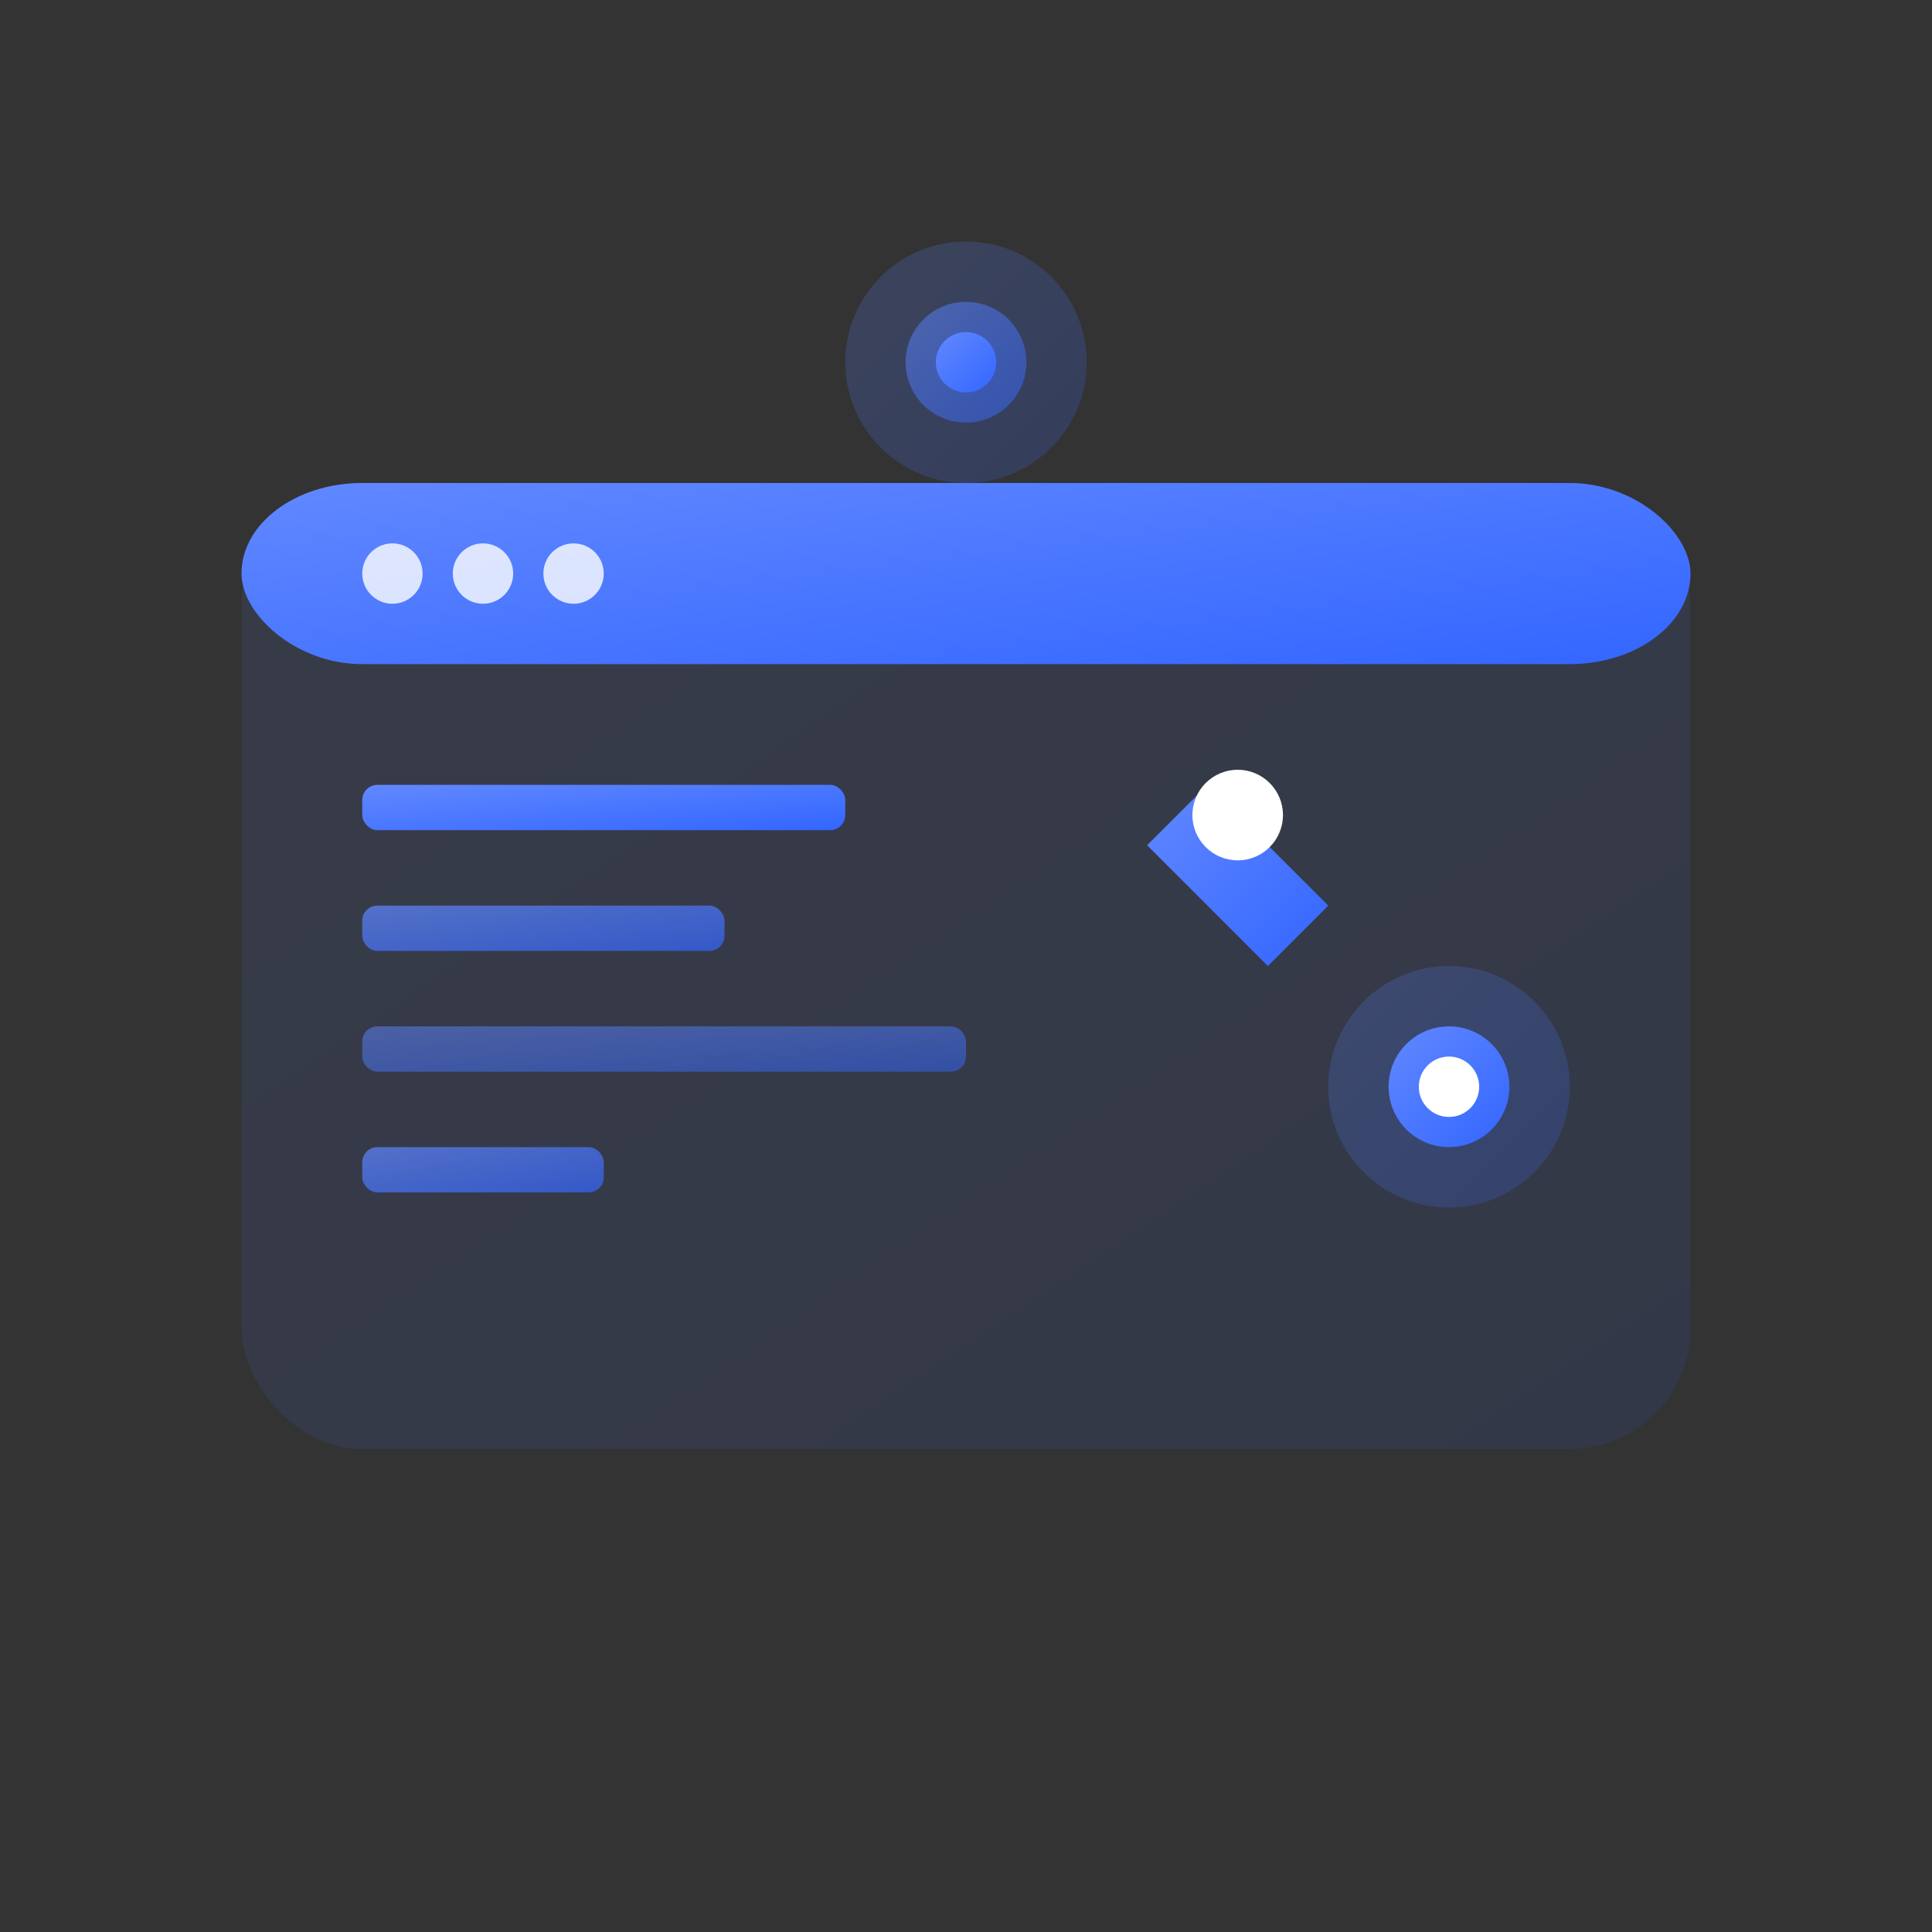 <svg xmlns="http://www.w3.org/2000/svg" viewBox="0 0 64 64" fill="none">
  <rect x="0" y="0" width="64" height="64" fill="#333333" stroke="none"/>
  <defs>
    <linearGradient id="skillsGradient" x1="0%" y1="0%" x2="100%" y2="100%">
      <stop offset="0%" style="stop-color:#6188FF;stop-opacity:1" />
      <stop offset="100%" style="stop-color:#3366FF;stop-opacity:1" />
    </linearGradient>
  </defs>
  
  <!-- Terminal Window -->
  <rect x="8" y="16" width="48" height="32" rx="4" fill="url(#skillsGradient)" opacity="0.1"/>
  <rect x="8" y="16" width="48" height="6" rx="4" fill="url(#skillsGradient)"/>
  
  <!-- Terminal Dots -->
  <circle cx="13" cy="19" r="1" fill="white" opacity="0.8"/>
  <circle cx="16" cy="19" r="1" fill="white" opacity="0.8"/>
  <circle cx="19" cy="19" r="1" fill="white" opacity="0.8"/>
  
  <!-- Code Lines -->
  <rect x="12" y="26" width="16" height="1.5" rx="0.5" fill="url(#skillsGradient)"/>
  <rect x="12" y="30" width="12" height="1.5" rx="0.5" fill="url(#skillsGradient)" opacity="0.7"/>
  <rect x="12" y="34" width="20" height="1.5" rx="0.5" fill="url(#skillsGradient)" opacity="0.5"/>
  <rect x="12" y="38" width="8" height="1.5" rx="0.5" fill="url(#skillsGradient)" opacity="0.7"/>
  
  <!-- Tools -->
  <!-- Wrench -->
  <path d="M40 26L44 30L42 32L38 28L40 26Z" fill="url(#skillsGradient)"/>
  <circle cx="41" cy="27" r="1.5" fill="white"/>
  
  <!-- Gear -->
  <circle cx="48" cy="36" r="4" fill="url(#skillsGradient)" opacity="0.2"/>
  <circle cx="48" cy="36" r="2" fill="url(#skillsGradient)"/>
  <circle cx="48" cy="36" r="1" fill="white"/>
  
  <!-- Target/Crosshair -->
  <circle cx="32" cy="12" r="4" fill="url(#skillsGradient)" opacity="0.2"/>
  <circle cx="32" cy="12" r="2" fill="url(#skillsGradient)" opacity="0.5"/>
  <circle cx="32" cy="12" r="1" fill="url(#skillsGradient)"/>
  <line x1="28" y1="12" x2="36" y2="12" stroke="url(#skillsGradient)" stroke-width="1"/>
  <line x1="32" y1="8" x2="32" y2="16" stroke="url(#skillsGradient)" stroke-width="1"/>
</svg>
